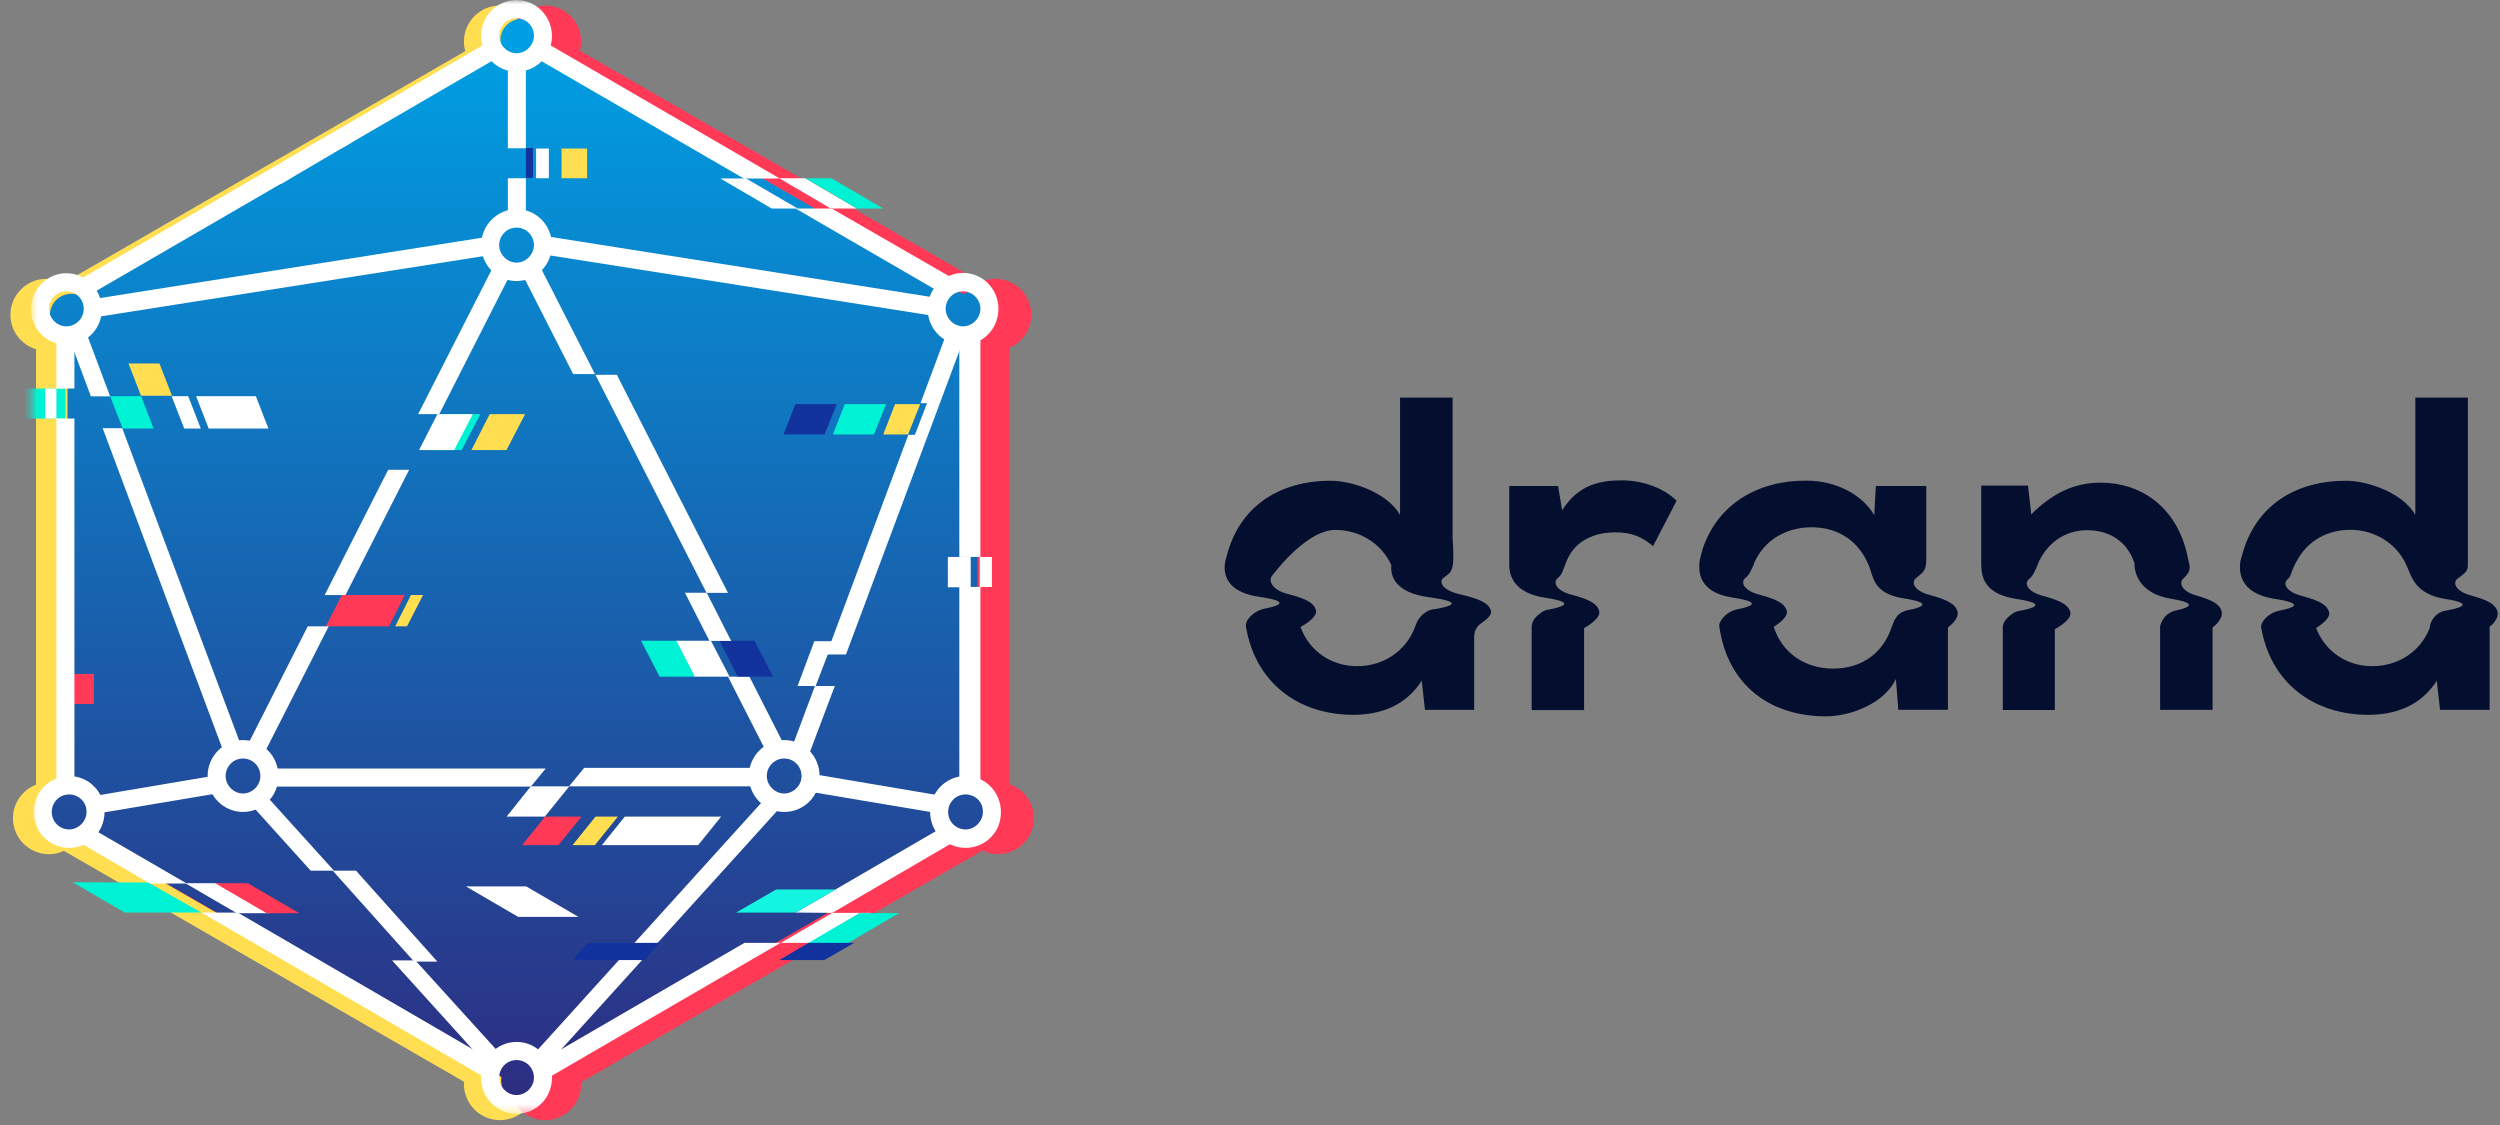 <svg width="300" height="135" viewBox="0 0 300 135" fill="none" xmlns="http://www.w3.org/2000/svg">
<rect x="0" y="0" width="300" height="135" fill="#808080" stroke="none"/>
<g clip-path="url(#clip0_243_402)">
<path d="M115.745 94.118V41.725C117.263 41.056 118.327 39.539 118.327 37.776C118.327 35.396 116.39 33.46 114.009 33.46C113.379 33.46 112.782 33.599 112.242 33.843L64.159 6.092C64.254 5.736 64.31 5.363 64.31 4.978C64.31 2.597 62.373 0.662 59.992 0.662C57.612 0.662 55.675 2.597 55.675 4.978C55.675 5.379 55.734 5.766 55.837 6.134L7.601 33.973C6.994 33.647 6.301 33.461 5.565 33.461C3.184 33.461 1.248 35.397 1.248 37.777C1.248 39.725 2.546 41.375 4.324 41.909V94.163C2.707 94.787 1.555 96.353 1.555 98.187C1.555 100.567 3.492 102.503 5.873 102.503C6.517 102.503 7.125 102.358 7.674 102.105L55.689 129.816C55.683 129.911 55.675 130.006 55.675 130.102C55.675 132.483 57.612 134.418 59.992 134.418C62.373 134.418 64.31 132.483 64.31 130.102C64.31 130.022 64.302 129.943 64.298 129.863L112.45 102.073C113.016 102.346 113.647 102.503 114.317 102.503C116.698 102.503 118.635 100.567 118.635 98.187C118.634 96.307 117.425 94.71 115.745 94.118Z" fill="#FFDE52"/>
<path d="M121.176 94.118V41.725C122.694 41.056 123.758 39.539 123.758 37.776C123.758 35.396 121.821 33.46 119.44 33.46C118.81 33.46 118.213 33.599 117.673 33.843L69.59 6.092C69.685 5.736 69.741 5.363 69.741 4.978C69.741 2.597 67.804 0.662 65.423 0.662C63.042 0.662 61.106 2.597 61.106 4.978C61.106 5.379 61.165 5.766 61.268 6.134L13.033 33.973C12.426 33.647 9.95 35.685 9.214 35.685C6.833 35.685 6.678 35.397 6.678 37.777C6.678 39.725 7.814 40.15 9.592 40.685L9.755 94.163C8.138 94.787 6.986 96.353 6.986 98.187C6.986 98.187 7.003 99.796 9.384 99.796C10.287 100.381 11.97 101.406 13.105 102.105L61.12 129.816C61.114 129.911 61.106 130.006 61.106 130.102C61.106 132.483 63.042 134.418 65.423 134.418C67.804 134.418 69.741 132.483 69.741 130.102C69.741 130.022 69.733 129.943 69.729 129.863L117.88 102.073C118.447 102.346 119.078 102.503 119.748 102.503C122.129 102.503 124.066 100.567 124.066 98.187C124.066 96.307 122.857 94.71 121.176 94.118Z" fill="#FF3956"/>
<path d="M117.301 95.298V40.053C118.457 39.806 119.325 38.782 119.325 37.554C119.325 36.143 118.178 34.998 116.763 34.998C116.337 34.998 115.936 35.104 115.582 35.287L64.849 6.059C65.052 5.692 65.169 5.271 65.169 4.821C65.169 3.409 64.022 2.265 62.608 2.265C61.193 2.265 60.046 3.409 60.046 4.821C60.046 5.303 60.183 5.753 60.415 6.138L9.533 35.452C9.231 35.327 8.9 35.257 8.552 35.257C7.138 35.257 5.991 36.401 5.991 37.813C5.991 39.07 6.901 40.113 8.1 40.327V95.294C6.753 95.369 5.683 96.479 5.683 97.843C5.683 99.254 6.83 100.399 8.245 100.399C8.727 100.399 9.176 100.263 9.561 100.032C29.332 111.423 40.417 117.809 60.188 129.199C60.157 129.36 60.139 129.524 60.139 129.693C60.139 131.105 61.286 132.249 62.701 132.249C64.116 132.249 65.263 131.105 65.263 129.693C65.263 129.524 65.245 129.359 65.214 129.199L115.796 100.058C116.171 100.273 116.605 100.398 117.069 100.398C118.484 100.398 119.63 99.254 119.63 97.842C119.63 96.509 118.607 95.416 117.301 95.298Z" fill="url(#paint0_linear_243_402)"/>
<path d="M69.409 110.023L63.142 106.365H55.904L62.172 110.023H69.409Z" fill="white"/>
<mask id="mask0_243_402" style="mask-type:luminance" maskUnits="userSpaceOnUse" x="3" y="0" width="119" height="134">
<path d="M121.6 0.014H3.714V133.656H121.6V0.014Z" fill="white"/>
</mask>
<g mask="url(#mask0_243_402)">
<path d="M59.266 30.538C59.192 30.275 59.08 29.975 59.08 29.713C59.043 29.188 59.192 28.738 59.341 28.288L10.905 35.937C11.165 36.2 11.389 36.5 11.538 36.8C11.724 37.175 11.873 37.55 11.873 38L59.266 30.538Z" fill="white"/>
<path d="M11.463 97.659L27.075 95.034C26.59 94.471 26.367 93.684 26.367 92.971L11.277 95.521C11.352 96.234 11.426 96.946 11.463 97.659Z" fill="white"/>
<path d="M64.557 129.007L94.326 96.121C94.14 96.121 93.991 96.159 93.805 96.159H93.767C93.097 96.159 92.538 95.896 92.128 95.484L63.476 127.132C64.035 127.657 64.408 128.294 64.557 129.007Z" fill="white"/>
<path d="M7.961 34.962C6.769 34.962 5.875 35.937 5.875 37.062C5.875 38.187 6.843 39.162 7.961 39.162C9.079 39.162 10.048 38.225 10.048 37.062C10.048 35.9 9.153 34.962 7.961 34.962ZM7.961 41.374C5.614 41.374 3.714 39.462 3.714 37.1C3.714 34.737 5.614 32.788 7.961 32.788C10.308 32.788 12.209 34.7 12.209 37.1C12.246 39.462 10.346 41.374 7.961 41.374Z" fill="white"/>
<path d="M61.986 27.313C60.794 27.313 59.9 28.288 59.9 29.413C59.9 30.538 60.868 31.513 61.986 31.513C63.104 31.513 64.073 30.538 64.073 29.413C64.073 28.288 63.178 27.313 61.986 27.313ZM61.986 33.725C59.639 33.725 57.739 31.813 57.739 29.413C57.739 27.05 59.639 25.1 61.986 25.1C64.333 25.1 66.234 27.013 66.234 29.413C66.234 31.775 64.333 33.725 61.986 33.725Z" fill="white"/>
<path d="M115.564 34.962C114.372 34.962 113.477 35.937 113.477 37.062C113.477 38.187 114.446 39.162 115.564 39.162C116.682 39.162 117.65 38.187 117.65 37.062C117.65 35.937 116.719 34.962 115.564 34.962ZM115.564 41.374C113.217 41.374 111.316 39.462 111.316 37.062C111.316 34.7 113.217 32.75 115.564 32.75C117.911 32.75 119.811 34.662 119.811 37.062C119.811 39.462 117.948 41.374 115.564 41.374Z" fill="white"/>
<path d="M61.986 2.189C60.794 2.189 59.9 3.164 59.9 4.289C59.9 5.414 60.868 6.389 61.986 6.389C63.104 6.389 64.073 5.414 64.073 4.289C64.073 3.164 63.178 2.189 61.986 2.189ZM61.986 8.601C59.639 8.601 57.739 6.689 57.739 4.289C57.739 1.889 59.639 0.014 61.986 0.014C64.333 0.014 66.234 1.927 66.234 4.327C66.234 6.727 64.333 8.601 61.986 8.601Z" fill="white"/>
<path d="M61.986 127.207C60.794 127.207 59.9 128.182 59.9 129.307C59.9 130.432 60.868 131.407 61.986 131.407C63.104 131.407 64.073 130.432 64.073 129.307C64.073 128.182 63.178 127.207 61.986 127.207ZM61.986 133.656C59.639 133.656 57.739 131.744 57.739 129.344C57.739 126.982 59.639 125.032 61.986 125.032C64.333 125.032 66.234 126.944 66.234 129.344C66.234 131.744 64.333 133.656 61.986 133.656Z" fill="white"/>
<path d="M8.296 95.334C7.104 95.334 6.21 96.309 6.21 97.433C6.21 98.633 7.179 99.533 8.296 99.533C9.414 99.533 10.383 98.558 10.383 97.433C10.42 96.271 9.451 95.334 8.296 95.334ZM8.296 101.746C5.949 101.746 4.049 99.833 4.049 97.433C4.049 95.071 5.949 93.121 8.296 93.121C10.644 93.121 12.544 95.034 12.544 97.433C12.544 99.833 10.644 101.746 8.296 101.746Z" fill="white"/>
<path d="M29.161 91.021C27.969 91.021 27.075 91.996 27.075 93.121C27.075 94.246 28.044 95.221 29.161 95.221C30.279 95.221 31.248 94.246 31.248 93.121C31.248 91.996 30.354 91.021 29.161 91.021ZM29.161 97.433C26.814 97.433 24.914 95.521 24.914 93.121C24.914 90.759 26.814 88.809 29.161 88.809C31.509 88.809 33.409 90.721 33.409 93.121C33.446 95.521 31.509 97.433 29.161 97.433Z" fill="white"/>
<path d="M115.862 95.334C114.67 95.334 113.775 96.309 113.775 97.433C113.775 98.633 114.744 99.533 115.862 99.533C116.98 99.533 117.948 98.558 117.948 97.433C117.986 96.271 117.054 95.334 115.862 95.334ZM115.862 101.746C113.515 101.746 111.615 99.833 111.615 97.433C111.615 95.071 113.515 93.121 115.862 93.121C118.209 93.121 120.109 95.034 120.109 97.433C120.147 99.833 118.247 101.746 115.862 101.746Z" fill="white"/>
<path d="M94.103 91.021C92.911 91.021 92.016 91.996 92.016 93.121C92.016 94.246 92.985 95.221 94.103 95.221C95.221 95.221 96.189 94.246 96.189 93.121C96.189 91.996 95.295 91.021 94.103 91.021ZM94.103 97.433C91.756 97.433 89.856 95.521 89.856 93.121C89.856 90.759 91.756 88.809 94.103 88.809C96.45 88.809 98.35 90.721 98.35 93.121C98.388 95.521 96.487 97.433 94.103 97.433Z" fill="white"/>
<path d="M116.831 70.435H115.117V94.846C115.489 94.771 115.825 94.771 116.197 94.771C116.756 94.771 117.278 94.959 117.65 95.184V70.435H116.831Z" fill="white"/>
<path d="M115.825 66.835H116.831H117.65V39.8C116.942 40.25 116.085 40.512 115.117 40.512V66.835H115.825Z" fill="white"/>
<path d="M96.599 21.388H93.507L99.692 25.025H102.822L96.599 21.388Z" fill="white"/>
<path d="M7.849 46.624H3.08V50.224H7.849V46.624Z" fill="#00F2D5"/>
<path d="M11.277 80.878H7.402V84.478H11.277V80.878Z" fill="#FF3956"/>
<path d="M8.93 46.624V39.349C8.483 39.537 7.999 39.612 7.551 39.612C7.291 39.612 6.993 39.575 6.769 39.425V46.624H8.93Z" fill="white"/>
<path d="M6.769 50.224V94.921C7.253 94.696 7.812 94.584 8.371 94.584C8.595 94.584 8.781 94.621 8.93 94.659V50.224H6.769Z" fill="white"/>
<path d="M63.961 17.751H63.104V21.351H63.961V17.751Z" fill="#12339E"/>
<path d="M70.451 17.826H67.389V21.388H70.451V17.826Z" fill="#FFDE52"/>
<path d="M63.104 17.751V6.989C62.917 7.027 62.806 7.064 62.619 7.139C62.358 7.139 62.098 7.139 61.8 7.139C61.502 7.102 61.203 6.989 60.943 6.877V17.788H63.104V17.751Z" fill="white"/>
<path d="M60.943 21.388V27.313C61.39 27.238 61.874 27.2 62.321 27.2C62.582 27.2 62.843 27.238 63.104 27.275V21.388H60.943Z" fill="white"/>
<path d="M22.343 105.983L10.644 99.196C10.197 99.908 9.526 100.396 8.669 100.583L17.984 106.021H22.343V105.983Z" fill="white"/>
<path d="M28.528 109.509H24.169L58.968 129.757C58.968 129.72 58.968 129.607 58.968 129.57V129.42C59.006 128.895 59.229 128.408 59.527 127.958L59.788 127.695L28.528 109.509Z" fill="white"/>
<path d="M99.878 109.545L114.968 100.733C114.185 100.583 113.515 100.021 113.105 99.271L95.482 109.508L99.878 109.545Z" fill="white"/>
<path d="M89.334 113.145L64.222 127.732C64.259 127.769 64.296 127.807 64.296 127.882C64.557 128.182 64.743 128.557 64.818 128.932C64.967 129.194 65.004 129.494 65.004 129.794L93.656 113.145H89.334Z" fill="white"/>
<path d="M70.071 92.184L68.283 94.359H90.899C90.899 94.209 90.899 94.096 90.899 93.946C91.048 93.196 91.42 92.596 91.979 92.146H70.071V92.184Z" fill="white"/>
<path d="M31.881 94.396H63.7L65.488 92.221H31.248C31.732 92.821 31.993 93.571 31.918 94.284C31.918 94.284 31.918 94.321 31.881 94.396Z" fill="white"/>
<path d="M116.485 66.835H115.363H114.573H113.741V70.473H115.363H116.152H116.485V66.835Z" fill="white"/>
<path d="M97.791 82.322L95.109 89.484C95.854 89.746 96.45 90.421 96.823 91.209L100.176 82.322H97.791Z" fill="white"/>
<path d="M6.769 46.624H5.427V50.224H6.769V46.624Z" fill="white"/>
<path d="M99.878 109.545L93.693 113.145H98.387L104.535 109.545H99.878Z" fill="white"/>
<path d="M89.93 81.197H87.359L91.979 90.272C92.501 89.709 93.246 89.334 94.028 89.259L89.93 81.197Z" fill="white"/>
<path fill-rule="evenodd" clip-rule="evenodd" d="M84.788 71.148H87.359L74.021 44.974H71.45L84.788 71.148Z" fill="white"/>
<path d="M83.298 81.197H87.546L85.31 76.885H81.1L83.298 81.197Z" fill="white"/>
<path d="M90.546 76.885H86.315L88.541 81.19H92.771L90.546 76.885Z" fill="#12339E"/>
<path d="M81.158 76.892H76.927L79.152 81.197H83.383L81.158 76.892Z" fill="#00F2D5"/>
<path fill-rule="evenodd" clip-rule="evenodd" d="M71.397 44.888L64.524 31.43C64.113 32.219 63.515 32.746 62.768 33.084L68.782 44.888H71.397ZM84.806 71.127L87.72 76.879V76.916H85.142L82.192 71.127H84.806Z" fill="white"/>
<path d="M103.12 109.573L96.972 113.173H101.741L107.889 109.573H103.12Z" fill="#00F2D5"/>
<path d="M95.709 82.322H97.877L99.94 76.945H97.719L95.709 82.322Z" fill="white"/>
<path d="M60.794 97.996H65.376L68.32 94.359H63.7L60.794 97.996Z" fill="white"/>
<path d="M68.706 101.416H71.386L74.142 97.996H71.462L68.706 101.416Z" fill="#FFDE52"/>
<path d="M72.22 101.416H83.779L86.535 97.996H74.976L72.22 101.416Z" fill="white"/>
<path d="M62.657 101.416H67.017L69.772 97.996H65.413L62.657 101.416Z" fill="#FF3956"/>
<path fill-rule="evenodd" clip-rule="evenodd" d="M47.045 115.245L58.819 128.257C59.117 127.619 59.676 127.169 60.384 126.869L49.84 115.245H47.045ZM29.571 95.934C30.316 95.784 31.024 95.446 31.434 94.921L40.078 104.483H37.283L29.571 95.934Z" fill="white"/>
<path fill-rule="evenodd" clip-rule="evenodd" d="M42.723 104.483H39.929L49.69 115.395H52.485L42.723 104.483Z" fill="white"/>
<path d="M65.861 17.826H64.333V21.388H65.861V17.826Z" fill="white"/>
<path fill-rule="evenodd" clip-rule="evenodd" d="M41.01 17.788L59.788 6.876C59.303 6.276 59.08 5.414 59.117 4.739L36.688 17.788H41.01ZM10.681 35.412C10.383 34.7 9.861 34.1 9.191 33.762L30.428 21.425H34.787L10.681 35.412Z" fill="white"/>
<path d="M99.803 25.025H99.468H95.556L89.371 21.426H90.973H93.581L65.116 4.889C65.116 5.039 65.116 5.189 65.116 5.339C65.041 6.052 64.78 6.577 64.371 6.989L113.254 35.337C113.85 34.737 114.781 34.362 115.787 34.362C115.862 34.362 115.974 34.362 116.011 34.362L99.803 25.025Z" fill="white"/>
<path d="M99.766 21.388H96.674L102.859 25.025H105.989L99.766 21.388Z" fill="#00F2D5"/>
<path d="M89.524 21.416H86.441L92.607 25.025H95.727L89.524 21.416Z" fill="white"/>
<path d="M38.058 16.981H42.392L33.723 22.079H29.337L38.058 16.981Z" fill="white"/>
<path d="M93.14 106.734L88.334 109.509H95.487L100.294 106.734H93.14Z" fill="#13F5E0"/>
<path d="M97.022 113.145L93.52 115.207H98.922L102.499 113.145H97.022Z" fill="#12339E"/>
<path d="M70.508 113.145L68.706 115.207H77.331L79.171 113.145H70.508Z" fill="#12339E"/>
<path d="M52.709 49.699L61.055 33.275C60.347 33.013 59.75 32.337 59.415 31.55L50.175 49.699H52.709Z" fill="white"/>
<path d="M57.634 49.699H53.386L51.188 54.011H55.398L57.634 49.699Z" fill="#00F2D5"/>
<path d="M56.733 49.699H52.485L50.287 54.011H54.497L56.733 49.699Z" fill="white"/>
<path d="M63.011 49.699H58.763L56.565 54.011H60.775L63.011 49.699Z" fill="#FFDE52"/>
<path d="M41.028 71.4L39.096 75.16H46.679L48.579 71.4H41.028Z" fill="#FF3956"/>
<path d="M49.32 71.4L47.42 75.16H48.837L50.769 71.4H49.32Z" fill="#FFDE52"/>
<path fill-rule="evenodd" clip-rule="evenodd" d="M41.456 71.41L49.095 56.374H46.561V56.411L38.96 71.41H41.456Z" fill="white"/>
<path fill-rule="evenodd" clip-rule="evenodd" d="M31.806 90.197L39.444 75.16H36.911V75.198L29.31 90.197H31.806Z" fill="white"/>
<path fill-rule="evenodd" clip-rule="evenodd" d="M12.32 51.386L26.851 90.272C27.373 89.709 28.081 89.409 28.863 89.296L14.667 51.386H12.32ZM10.085 39.8C10.122 39.725 10.196 39.687 10.234 39.612L13.214 47.562H10.904L8.334 40.662H8.52C9.041 40.587 9.526 40.325 9.973 39.95C9.973 39.912 10.047 39.875 10.085 39.8Z" fill="white"/>
<path d="M119.029 66.835H118.433H117.986H117.576V70.435H118.433H118.805H119.029V66.835Z" fill="white"/>
<path d="M107.404 48.499L105.988 52.136H108.969L110.422 48.499H107.404Z" fill="#FFDE52"/>
<path d="M101.364 48.499L99.948 52.136H104.877L106.33 48.499H101.364Z" fill="#00F2D5"/>
<path d="M95.444 48.499L94.028 52.136H98.957L100.411 48.499H95.444Z" fill="#12339E"/>
<path d="M115.34 40.812C114.669 40.812 114.073 40.475 113.589 39.987L110.459 48.387H111.242L109.789 52.174H109.006L99.17 78.535H101.517L115.601 40.85C115.564 40.812 115.489 40.812 115.34 40.812Z" fill="white"/>
<path d="M28.416 109.583L22.231 105.983H26.143L32.328 109.583H28.416Z" fill="white"/>
<path d="M31.993 109.583L25.808 105.983H29.72L35.905 109.583H31.993Z" fill="#FF3956"/>
<path d="M14.951 109.507L8.71 105.867L17.79 105.905L24.17 109.507H14.951Z" fill="#00F2D5"/>
<path d="M65.265 30.538C65.34 30.275 65.451 29.975 65.451 29.713C65.489 29.188 65.34 28.738 65.19 28.288L113.627 35.937C113.366 36.2 113.142 36.5 112.993 36.8C112.807 37.175 112.658 37.55 112.658 38L65.265 30.538Z" fill="white"/>
<path d="M112.956 97.659L97.344 95.034C97.829 94.471 98.052 93.684 98.052 92.971L113.142 95.521C113.03 96.234 112.993 96.946 112.956 97.659Z" fill="white"/>
<path d="M16.928 47.544L18.438 51.423H14.722L13.213 47.544H16.928Z" fill="#00F2D5"/>
<path d="M22.584 47.544L24.094 51.423H22.106L20.596 47.544H22.584Z" fill="white"/>
<path d="M30.701 47.544L32.211 51.423H25.042L23.532 47.544H30.701Z" fill="white"/>
<path d="M19.13 43.613L20.64 47.492H16.924L15.415 43.613H19.13Z" fill="#FFDE52"/>
</g>
<path d="M187.456 61.239L186.97 58.32H181.115V67.816C181.102 69.1 181.722 71.159 185.367 71.717C189.764 72.371 186.824 72.976 185.73 73.17C185.463 73.219 185.196 73.315 184.978 73.485C184.492 73.836 183.812 74.357 183.8 75.229V85.21H190.091V75.374C190.091 75.374 192.145 74.26 191.902 73.328C191.659 72.407 190.627 71.91 188.634 71.377C186.581 70.844 186.387 69.815 186.921 69.379C187.456 68.943 187.481 68.591 187.735 67.986C187.856 67.707 187.942 67.453 188.075 67.126C189.12 64.812 191.404 63.88 193.822 63.88C195.874 63.88 197.089 64.461 198.365 65.539L201.195 60.088C199.761 58.659 197.272 57.642 194.635 57.642C192.048 57.642 189.411 58.126 187.456 61.239Z" fill="#040E2E"/>
<path d="M149.518 75.217C150.636 81.891 155.762 85.779 162.407 85.779C165.529 85.779 168.651 84.762 170.607 81.685L170.996 85.186H176.9V76.38C176.9 75.738 177.215 75.144 177.75 74.793C178.369 74.382 179.074 73.788 178.903 73.267C178.661 72.347 177.483 71.85 175.199 71.317C172.903 70.784 172.66 69.754 173.243 69.318C173.875 68.882 174.167 68.64 174.313 67.95C174.507 67.126 174.313 64.643 174.313 64.643V47.709H168.007V61.784C166.489 59.156 162.346 57.69 159.662 57.69C153.515 57.69 148.691 60.779 147.197 66.763L147.174 66.847C147.174 66.847 145.558 70.844 151.134 71.62C155.228 72.213 153.138 72.77 151.862 73.013C151.145 73.146 150.478 73.497 149.979 74.042C149.675 74.382 149.433 74.793 149.518 75.217ZM162.844 79.941C159.723 79.941 157.098 78.1 156.066 75.241C156.406 75.06 158.13 74.067 157.912 73.231C157.669 72.31 156.637 71.814 154.547 71.281C152.579 70.784 152.214 69.645 152.616 69.137C154.316 66.908 157.475 63.589 160.221 63.589C163.148 63.589 165.785 65.2 166.962 67.829C166.841 69.052 167.327 71.135 171.555 71.68C176.693 72.359 172.964 72.989 171.846 73.146C171.615 73.182 171.409 73.255 171.215 73.376C170.729 73.679 170.121 74.188 169.806 75.229C168.699 78.185 165.966 79.941 162.844 79.941Z" fill="#040E2E"/>
<path d="M231.614 71.414C229.561 70.869 229.367 69.827 229.9 69.391C230.436 68.943 230.922 68.652 231.067 68.01C231.153 67.598 231.153 67.235 231.153 67.235C231.164 67.029 231.164 66.847 231.153 66.678V58.32H225.102L224.908 61.821C223.438 59.289 220.219 57.678 216.805 57.678C210.999 57.63 206.163 60.44 204.341 65.805C204.341 65.805 204.026 66.932 203.977 67.174C203.831 68.289 203.576 71.026 207.877 71.704C211.898 72.298 209.784 72.867 208.556 73.097C207.889 73.231 207.27 73.558 206.82 74.066C206.528 74.393 206.261 74.793 206.322 75.205C207.343 82.315 212.517 86.009 219.259 85.961C222.089 85.912 226.098 84.447 227.507 81.479L227.799 85.174H233.752V75.29C233.752 75.29 235.137 74.345 234.894 73.364C234.639 72.455 233.619 71.959 231.614 71.414ZM219.976 80.232C216.659 80.232 213.878 78.427 212.844 75.217C213.38 74.89 214.595 74.042 214.412 73.315C214.17 72.395 213.136 71.898 211.145 71.365C209.092 70.832 208.898 69.803 209.432 69.367C209.966 68.931 210.063 68.543 210.355 67.949C210.416 67.84 210.464 67.707 210.501 67.562C211.679 64.837 214.303 63.274 217.389 63.274C220.874 63.274 223.098 65.188 224.155 67.635C224.822 68.918 224.532 71.171 228.345 71.789C232.379 72.395 230.242 72.976 229.014 73.206C228.31 73.34 227.824 73.618 227.447 74.236C227.278 74.502 227.18 74.817 226.986 75.29C226.075 78.039 223.742 80.232 219.976 80.232Z" fill="#040E2E"/>
<path d="M263.576 71.462C261.669 70.929 261.523 69.9 261.959 69.464C262.446 69.028 262.882 68.495 262.737 67.804C262.494 66.641 262.3 65.903 262.3 65.903C260.879 60.73 256.858 57.92 252.095 57.92C248.876 57.92 246.289 59.192 243.75 61.724L243.36 58.272H237.749V67.332C237.761 68.652 237.603 71.184 241.903 71.862C246.228 72.504 243.458 73.11 242.316 73.303C241.988 73.364 241.684 73.497 241.417 73.691C240.967 74.03 240.36 74.599 240.336 75.217V85.198H246.581V75.508C246.581 75.508 248.682 74.394 248.438 73.461C248.196 72.54 247.163 72.044 245.171 71.511C243.166 70.978 242.924 69.948 243.458 69.512C243.992 69.076 244.09 68.688 244.382 68.095C244.442 67.974 244.49 67.841 244.54 67.683C244.552 67.647 244.563 67.61 244.576 67.586C245.597 65.273 247.698 63.625 250.443 63.625C253.431 63.625 255.351 65.224 256.141 67.586C256.105 68.822 256.785 71.22 260.502 71.85C264.195 72.443 262.3 73.001 261.158 73.243C260.454 73.388 259.834 73.812 259.493 74.442C259.372 74.672 259.238 74.926 259.214 75.205V85.186H265.507V75.302C265.507 75.302 266.795 74.381 266.601 73.4C266.405 72.492 265.434 72.007 263.576 71.462Z" fill="#040E2E"/>
<path d="M299.704 73.412C299.461 72.492 298.489 71.995 296.534 71.462C294.577 70.929 294.335 69.9 294.868 69.464C295.404 69.028 296.096 68.701 296.132 68.01C296.144 67.719 296.144 67.707 296.144 67.574V47.709H289.84V61.784C288.321 59.156 284.179 57.69 281.494 57.69C275.432 57.69 270.646 60.706 269.078 66.532C269.078 66.532 268.896 67.078 268.836 67.392C268.69 68.507 268.642 71.184 272.941 71.862C276.962 72.456 274.848 73.025 273.622 73.255C272.953 73.388 272.322 73.703 271.848 74.2C271.569 74.49 271.338 74.854 271.325 75.217C272.444 81.891 277.57 85.779 284.216 85.779C287.337 85.779 290.459 84.762 292.415 81.685L292.804 85.186H298.756V75.205C299.108 74.951 299.861 74.2 299.704 73.412ZM284.664 79.941C281.591 79.941 278.992 78.148 277.935 75.362C278.469 75.023 279.684 74.188 279.49 73.461C279.246 72.54 278.214 72.044 276.222 71.511C274.168 70.978 273.974 69.948 274.508 69.512C275.044 69.076 274.848 68.555 275.724 67.126C276.974 64.873 279.319 63.577 282.029 63.577C284.956 63.577 287.593 65.188 288.771 67.816C289.378 69.112 289.73 71.256 293.363 71.862C297.42 72.48 294.747 73.061 293.459 73.279C292.925 73.364 292.452 73.643 292.111 74.054C291.844 74.382 291.589 74.817 291.577 75.314C290.472 78.221 287.762 79.941 284.664 79.941Z" fill="#040E2E"/>
</g>
<defs>
<linearGradient id="paint0_linear_243_402" x1="62.864" y1="131.946" x2="62.864" y2="1.961" gradientUnits="userSpaceOnUse">
<stop offset="0.011" stop-color="#2D2E82"/>
<stop offset="0.973" stop-color="#009EE2"/>
</linearGradient>
<clipPath id="clip0_243_402">
<rect width="300" height="134.862" fill="white"/>
</clipPath>
</defs>
</svg>

